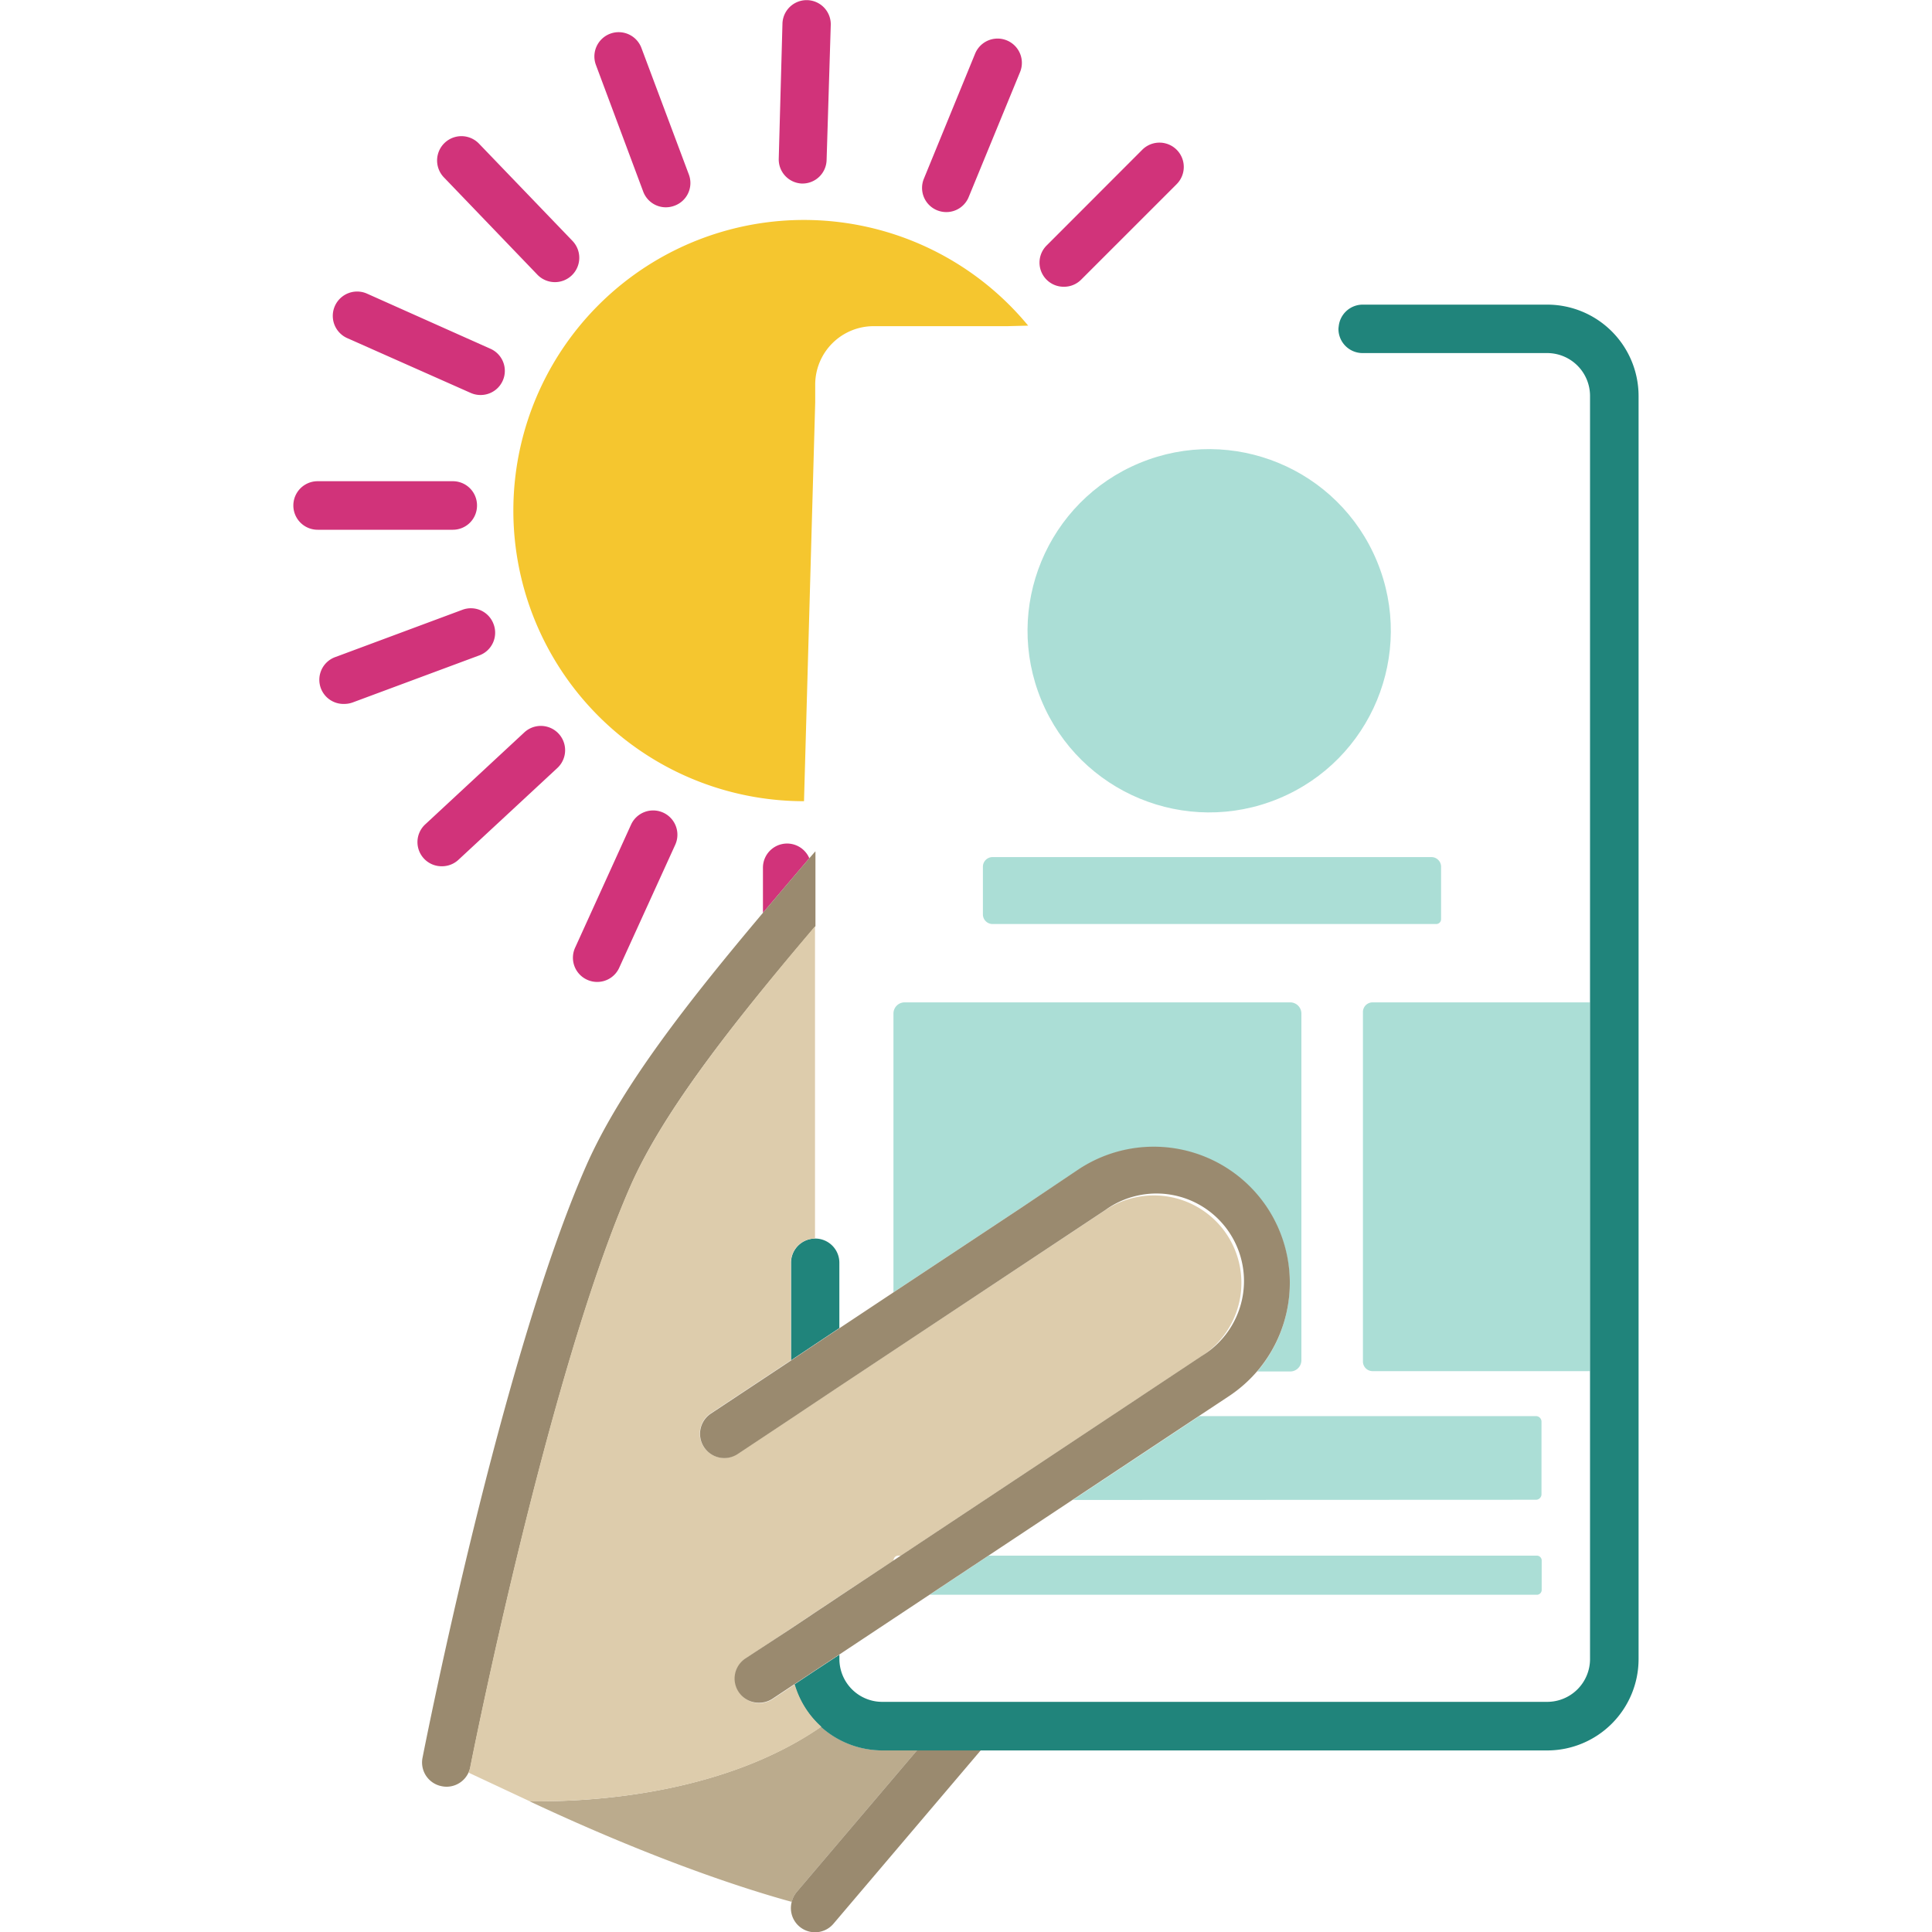 <?xml version="1.0" encoding="UTF-8"?>
<svg xmlns="http://www.w3.org/2000/svg" viewBox="0 0 400 400">
  <defs>
    <style>.cls-1{fill:#d1337a;}.cls-2{fill:#f5c62f;}.cls-3{fill:#bbab8d;}.cls-4{fill:#9a8a6f;}.cls-5{fill:#abded6;}.cls-6{fill:#20847b;}.cls-7{fill:#ddccac;}</style>
  </defs>
  <title>Artboard 43</title>
  <g id="Layer_1" data-name="Layer 1">
    <path class="cls-1" d="M167.56,177.69a5,5,0,0,0-9.6,2.07V189c2.76-3.27,5.54-6.54,8.3-9.78Z"></path>
    <path class="cls-2" d="M180.84,67.53H208.6l4.27-.11a60.17,60.17,0,1,0-46.41,98.46l2.32-82.55V79.59A12.1,12.1,0,0,1,180.84,67.53Z"></path>
    <path class="cls-1" d="M123.65,203.3a5,5,0,0,0,4.58-3L139.8,174.9a5,5,0,1,0-9.15-4.16l-11.57,25.45a5,5,0,0,0,2.49,6.66A5,5,0,0,0,123.65,203.3Z"></path>
    <path class="cls-1" d="M91.51,179.35A5,5,0,0,0,94.93,178L115.4,159a5,5,0,0,0-6.85-7.36l-20.47,19a5,5,0,0,0,3.43,8.71Z"></path>
    <path class="cls-1" d="M102.2,129.25a5,5,0,0,0-6.46-3L69.53,136a5,5,0,0,0,1.75,9.74,5.13,5.13,0,0,0,1.75-.31l26.21-9.74A5,5,0,0,0,102.2,129.25Z"></path>
    <path class="cls-1" d="M98.76,104.63a5,5,0,0,0-5-5h-28a5,5,0,1,0,0,10.05h28A5,5,0,0,0,98.76,104.63Z"></path>
    <path class="cls-1" d="M71.88,70,97.43,81.34a5,5,0,0,0,2,.44,5,5,0,0,0,2-9.62L76,60.8A5,5,0,1,0,71.88,70Z"></path>
    <path class="cls-1" d="M111.26,56.87a5,5,0,1,0,7.26-7L99.16,29.73a5,5,0,1,0-7.25,7Z"></path>
    <path class="cls-1" d="M133.16,39.64a5,5,0,0,0,4.71,3.28,5.1,5.1,0,0,0,1.75-.32,5,5,0,0,0,3-6.47L132.8,9.93a5,5,0,0,0-9.42,3.52Z"></path>
    <path class="cls-1" d="M166,38h.14a5,5,0,0,0,5-4.89L172,5.17a5,5,0,1,0-10-.28l-.77,28A5,5,0,0,0,166,38Z"></path>
    <path class="cls-1" d="M194,43.53a5.16,5.16,0,0,0,1.91.38,5,5,0,0,0,4.65-3.12l10.63-25.86a5,5,0,0,0-9.3-3.83L191.28,37A5,5,0,0,0,194,43.53Z"></path>
    <path class="cls-1" d="M220.29,59.37a5,5,0,0,0,3.55-1.47l19.77-19.77A5,5,0,0,0,236.5,31L216.73,50.79a5,5,0,0,0,3.56,8.58Z"></path>
    <path class="cls-3" d="M182.65,362.39a18.83,18.83,0,0,1-12.65-4.9C144.66,375,109,372.64,109.77,373c26.84,12.58,45.76,18.47,54.15,20.76a5.34,5.34,0,0,1,.16-.53,5.25,5.25,0,0,1,.86-1.5l24.92-29.33Z"></path>
    <path class="cls-4" d="M198.59,362.39h-8.73l-24.92,29.33a5.25,5.25,0,0,0-.86,1.5,5.34,5.34,0,0,0-.16.53,5,5,0,0,0,8.69,4.48l30.44-35.84Z"></path>
    <path class="cls-4" d="M167.56,177.69l-1.3,1.52c-2.76,3.24-5.54,6.51-8.3,9.78-15,17.83-29.33,35.86-36.6,52.38-17.56,39.91-33.22,119.2-33.88,122.55a5,5,0,0,0,4,5.9,4.73,4.73,0,0,0,1,.1A5,5,0,0,0,97,367a4.87,4.87,0,0,0,.39-1.15c.16-.81,16.12-81.55,33.23-120.44,6.38-14.5,19.61-31.46,33.1-47.59q2.18-2.6,4.35-5.16l.76-.9V176.26C168.37,176.73,168,177.21,167.56,177.69Z"></path>
    <path class="cls-5" d="M318,310.51a1.15,1.15,0,0,0,1.15-1.16v-15a1.15,1.15,0,0,0-1.15-1.16H248.3l-26.17,17.36Z"></path>
    <path class="cls-5" d="M318.19,322.08H204.68l-12.21,8.1H318.19a1,1,0,0,0,1-1v-6.09A1,1,0,0,0,318.19,322.08Z"></path>
    <path class="cls-5" d="M267.13,207.53H187.29a2.31,2.31,0,0,0-2.31,2.31v57.72L211.52,250l11.78-7.82a28.18,28.18,0,0,1,37,41.77h6.83a2.32,2.32,0,0,0,2.31-2.32V209.84A2.32,2.32,0,0,0,267.13,207.53Z"></path>
    <path class="cls-5" d="M284.18,207.53a2,2,0,0,0-2,2v72.35a2,2,0,0,0,2,2h45V207.53Z"></path>
    <circle class="cls-5" cx="250.35" cy="130.59" r="37.6" transform="translate(-30.92 105.75) rotate(-22.5)"></circle>
    <path class="cls-5" d="M296.36,177.45H205.5a2,2,0,0,0-2,2v9.86a2,2,0,0,0,2,2h91.86a1,1,0,0,0,1-1V179.46A2,2,0,0,0,296.36,177.45Z"></path>
    <path class="cls-6" d="M168.78,256.43h0a5,5,0,0,0-5,5v20.2l5-3.34,5-3.33V261.45A5,5,0,0,0,168.78,256.43Z"></path>
    <path class="cls-6" d="M320.34,63.07H282.17a5,5,0,0,0-5,4.46,5.23,5.23,0,0,0-.06.57,5,5,0,0,0,5,5h38.17A8.88,8.88,0,0,1,329.2,82v261.5a8.87,8.87,0,0,1-8.86,8.85H182.65a8.71,8.71,0,0,1-2.81-.46,8.87,8.87,0,0,1-6.05-8.39v-.91l-5,3.28-4.33,2.88a19,19,0,0,0,18.15,13.66H320.34a18.93,18.93,0,0,0,18.91-18.91V82A18.93,18.93,0,0,0,320.34,63.07Z"></path>
    <path class="cls-7" d="M254,255.59a18.14,18.14,0,0,0-25.11-5.08L212.4,261.43,173.79,287l-5,3.33-5,3.34L152.69,301a5,5,0,1,1-5.56-8.37l16.61-11v-20.2a5,5,0,0,1,5-5h0V191.77l-.76.9q-2.18,2.57-4.35,5.16C150.18,214,137,230.92,130.57,245.42,113.46,284.31,97.5,365.05,97.34,365.86A4.87,4.87,0,0,1,97,367l12.82,6c-.76-.35,34.89,2,60.23-15.5a18.83,18.83,0,0,1-5.5-8.76l-4.52,3a5,5,0,0,1-7-1.41,5,5,0,0,1,1.41-7l2-1.31,7.33-4.86,5-3.34,5-3.33L185,323.08h0a1,1,0,0,1,1-1h.51l29.11-19.31,33.29-22.07A18.11,18.11,0,0,0,254,255.59Z"></path>
    <path class="cls-4" d="M262.35,250a28.19,28.19,0,0,0-39.05-7.9L211.52,250,185,267.56,173.79,275l-5,3.33-5,3.34-16.61,11a5,5,0,0,0,5.56,8.37l11.05-7.33,5-3.34,5-3.33,38.61-25.61,16.46-10.92a18.12,18.12,0,1,1,20,30.19L215.6,302.77l-29.11,19.31-1.51,1-11.19,7.42-5,3.33-5,3.34L156.41,342l-2,1.31a5,5,0,0,0,2.78,9.22,5,5,0,0,0,2.77-.84l4.52-3,4.33-2.88,5-3.28,18.68-12.39,12.21-8.1,11.81-7.83,5.64-3.74,26.17-17.36,6.15-4.07a28.47,28.47,0,0,0,5.85-5.18A28.21,28.21,0,0,0,262.35,250Z"></path>
  </g>
</svg>
